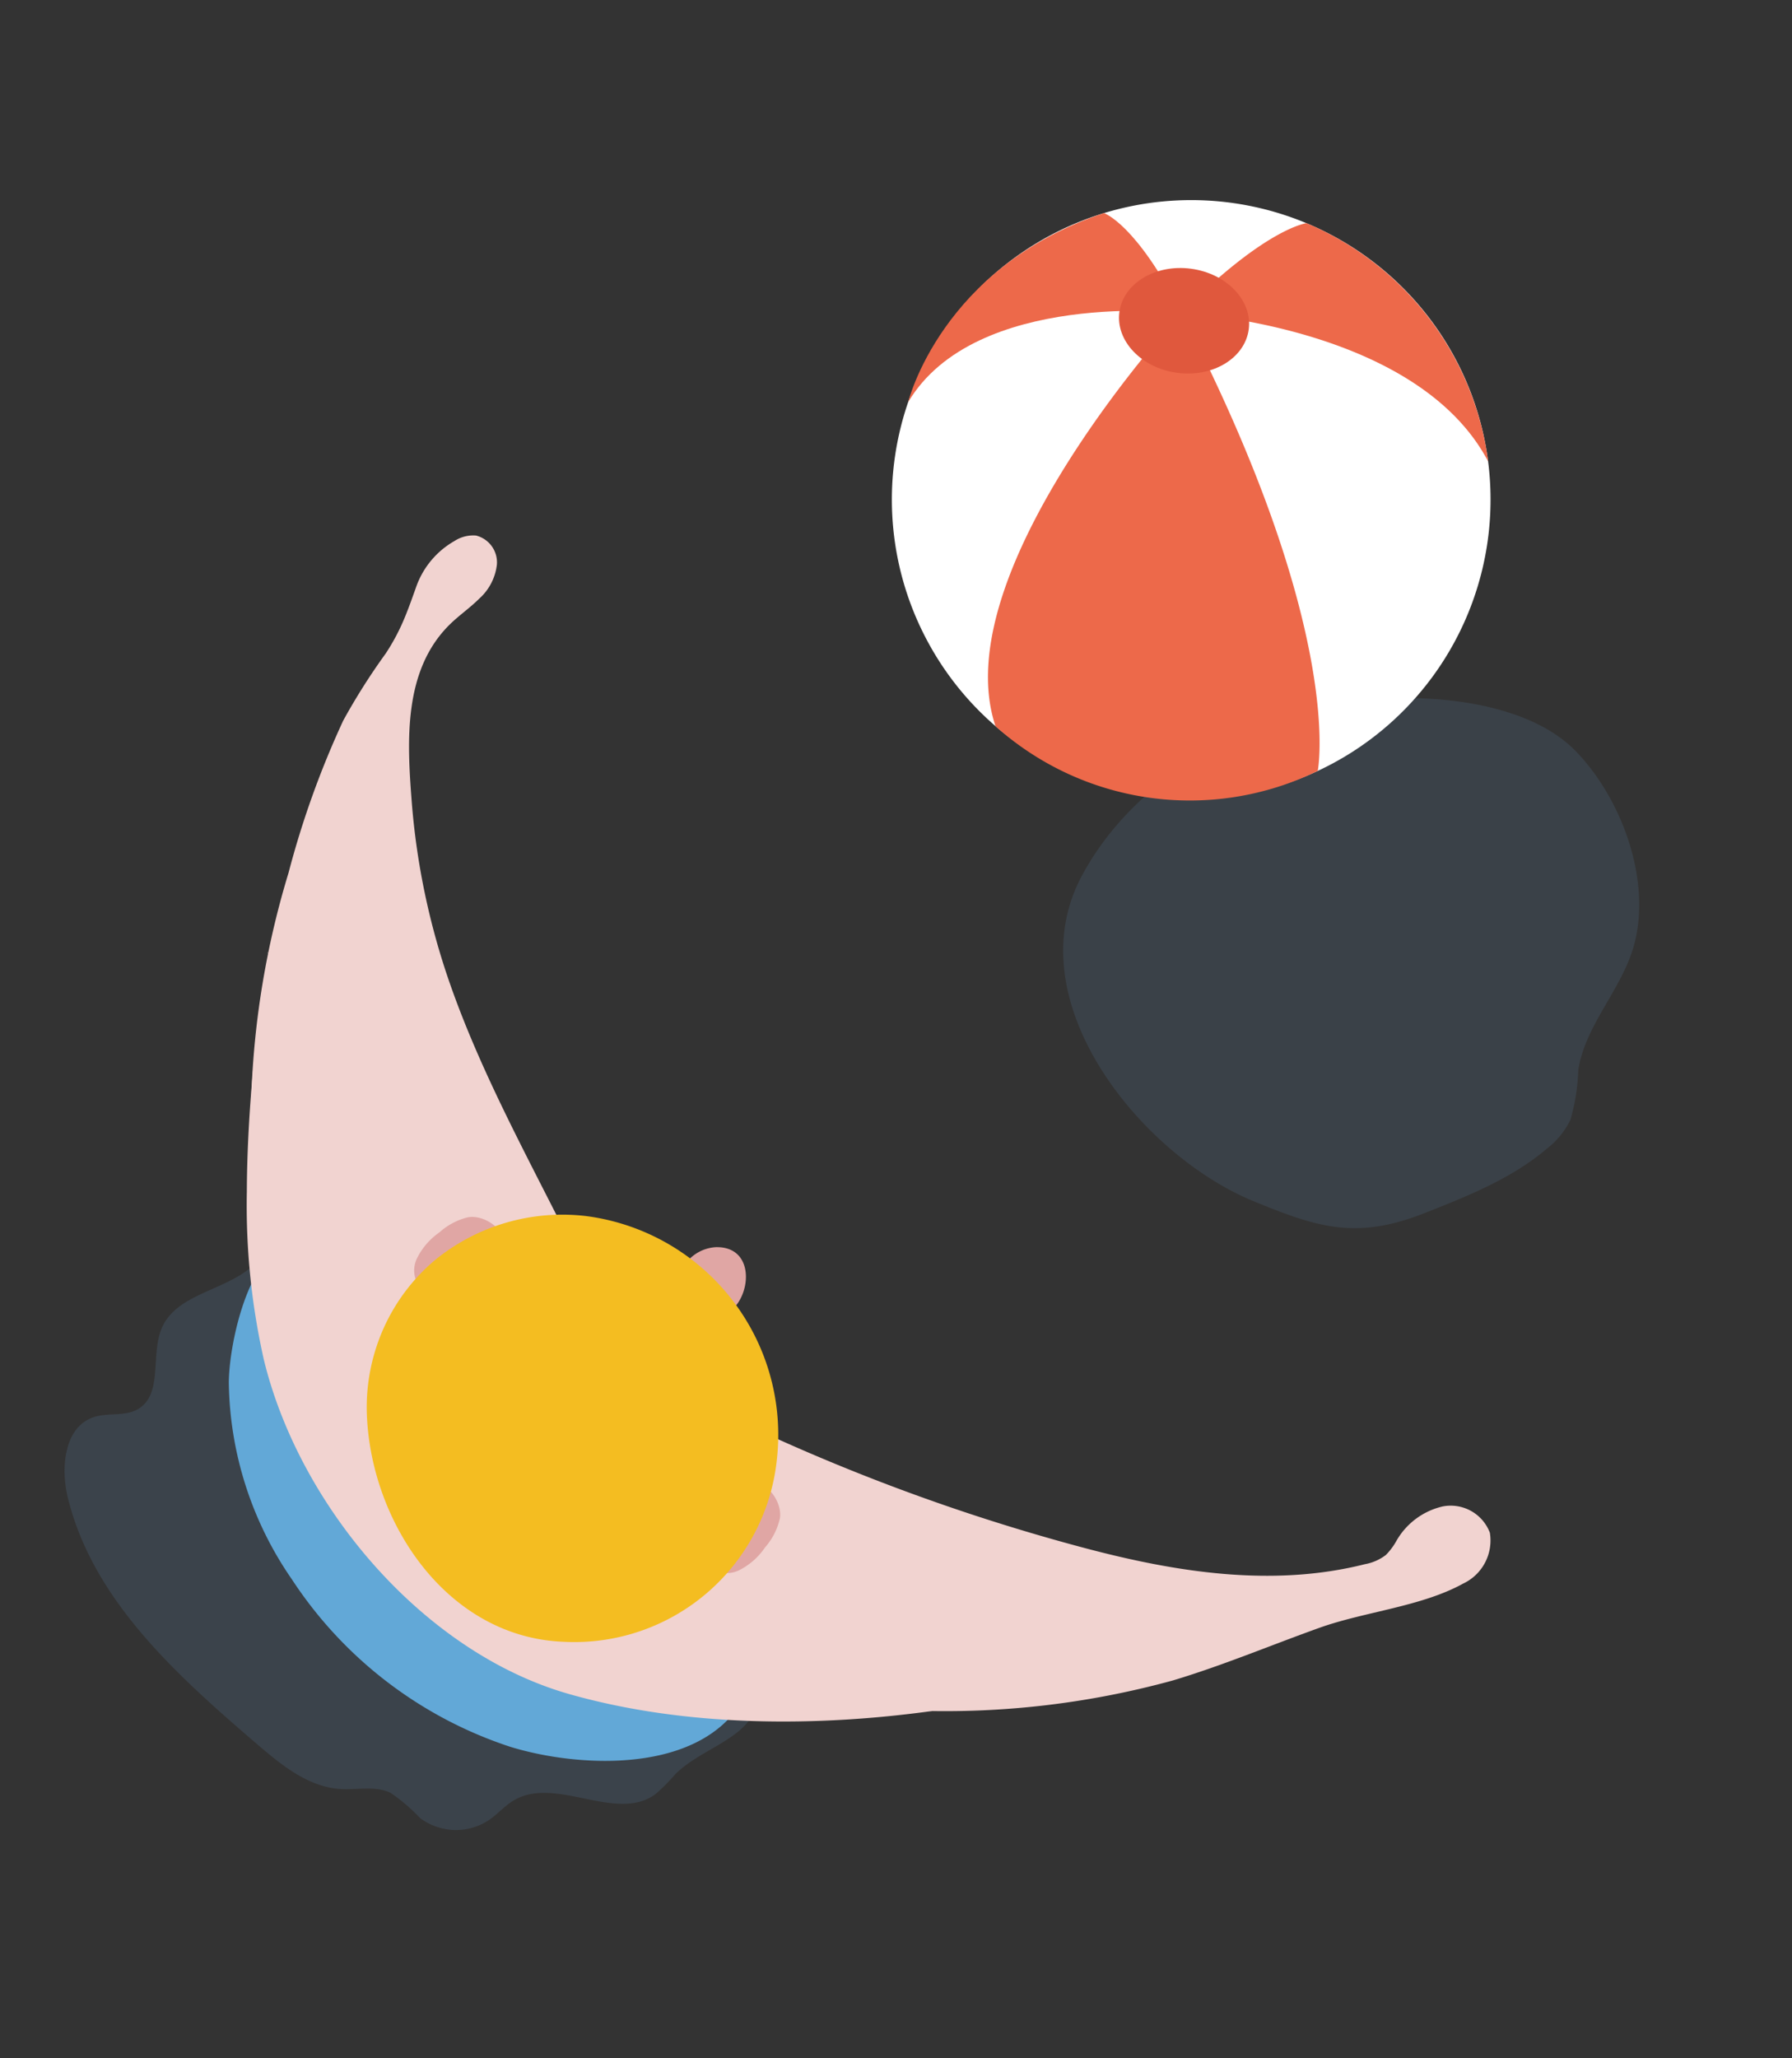 <svg xmlns="http://www.w3.org/2000/svg" xmlns:xlink="http://www.w3.org/1999/xlink" width="125.14" height="143.681" viewBox="0 0 125.14 143.681"><rect x="0" y="0" width="125.14" height="143.681" fill="#333333" stroke="none"/><defs><clipPath id="a"><rect width="123.607" height="98.153" fill="none"/></clipPath><clipPath id="c"><rect width="37.895" height="38.933" fill="none"/></clipPath><clipPath id="d"><rect width="38.145" height="51.216" fill="none"/></clipPath></defs><g transform="matrix(0.242, -0.97, 0.97, 0.242, 0, 119.936)"><g clip-path="url(#a)"><g transform="translate(0 0)"><g clip-path="url(#a)"><g transform="translate(55.781 58.747)" opacity="0.29"><g clip-path="url(#c)"><path d="M23.547,38.891c-2.956-.287-5.761-1.889-8.72-1.629a14.142,14.142,0,0,1-3.527.311,5.716,5.716,0,0,1-2.327-1.094c-2.649-1.895-4.588-4.6-6.478-7.251C-.47,25.066-.258,22.222.438,17.465,1.668,9.059,9.992-2.108,19.605.344c8.587,2.191,15.213,10.328,17.418,18.664,1,3.8,1.531,9.162-.639,12.676-2.526,4.09-7.93,7.684-12.838,7.207" transform="translate(0 0)" fill="#4d647c"/></g></g><path d="M20.908,41.818A20.909,20.909,0,1,1,41.817,20.909,20.908,20.908,0,0,1,20.908,41.818" transform="translate(81.79 39.227)" fill="#fff"/><path d="M16.115,10.071s-.161,2.351-5.444,6.937C10.671,17.008,8.77,2.632,0,0,0,0,9.7-.056,16.115,10.071" transform="translate(104.515 39.307)" fill="#ed694a"/><path d="M13.078,6.965S12.069,4.286,4.891,0C4.891,0,8.068,16.11,0,23.308A21.052,21.052,0,0,0,13.078,6.965" transform="translate(110.294 56.315)" fill="#ed694a"/><path d="M33.513,7.41S12.079-4.4,2.36,1.8A20.349,20.349,0,0,0,4.781,24.394s9.891-.435,28.732-16.984" transform="translate(81.673 48.904)" fill="#ed694a"/><path d="M4.185,9.078C2.173,9.3.314,7.458.036,4.955S1.161.244,3.173.018s3.87,1.622,4.15,4.123S6.2,8.854,4.185,9.078" transform="translate(111.01 52.082)" fill="#e0583d"/><g transform="translate(0 0)" opacity="0.33"><g clip-path="url(#d)"><path d="M11.325,50.063C10.03,49,9.041,47.573,7.61,46.707a13.215,13.215,0,0,1-1.677-1c-2.627-2.183-.418-7.072-2.82-9.5-.517-.522-1.2-.857-1.748-1.344a4.169,4.169,0,0,1-1.034-4.7,12.407,12.407,0,0,0,1.214-2.442c.23-1.147-.372-2.284-.588-3.437-.415-2.222.623-4.418,1.632-6.432C5.884,11.276,9.565,4.294,16.094.864c1.907-1,4.705-1.433,5.874.387.576.9.559,2.121,1.306,2.882,1.429,1.454,3.875-.087,5.886.238,2.591.419,3.59,3.67,5.777,5.127a22.191,22.191,0,0,1,2.038,1.221c2.09,1.746,1.145,5.346-.992,7-1.521,1.18-3.452,1.751-4.974,2.93a11.444,11.444,0,0,0-3.493,5.329c-1.566,4.377-1.762,9.129-3,13.614-1.2,4.372-7.472,15.145-13.2,10.467" transform="translate(0 0.001)" fill="#4d647c"/></g></g><path d="M7.683,8.009A24.692,24.692,0,0,1,19.968.405C23.106-.35,32.391-.624,30.849,4.944,30.1,7.64,28.634,10.157,27.5,12.7c-2.245,5.026-3.8,10.347-6.2,15.3C19.227,32.271,13.067,42.6,6.88,40.535,1.369,38.7-.24,30.687.028,25.649A29.065,29.065,0,0,1,7.683,8.009" transform="translate(6.657 9.425)" fill="#62a8d7"/><path d="M68.135,3.623a14.7,14.7,0,0,1-2.881-.7A44.708,44.708,0,0,0,60,1.18,63.405,63.405,0,0,0,48.757.046,60.384,60.384,0,0,0,29.672,2.11a53.525,53.525,0,0,0-16.8,8.283A30.878,30.878,0,0,0,1.437,25.919,46.364,46.364,0,0,0,0,38.719c-.068,5.787,1.186,11.6,2.444,17.234A60.064,60.064,0,0,0,8.991,73.626c1.852,3.119,4.027,6.022,6.04,9.036,1.869,2.8,3.16,6.562,5.439,9.011a3.323,3.323,0,0,0,3.895.943,2.926,2.926,0,0,0,.985-3.63,5.013,5.013,0,0,0-3.078-2.552,4.6,4.6,0,0,1-1.173-.486,3.39,3.39,0,0,1-.977-1.259c-3.163-5.9-3.747-12.738-3.647-19.3a139.911,139.911,0,0,1,2.163-22.463c.81-4.529,1.973-9.905,5.161-13.374a31.413,31.413,0,0,1,3.057-2.79C32.463,22.079,37.8,16.924,43.913,12.9a50.359,50.359,0,0,1,11.8-5.726c3.981-1.324,8.7-2.78,12.593-.4.779.478,1.468,1.091,2.25,1.562a3.759,3.759,0,0,0,2.606.621,1.933,1.933,0,0,0,1.615-1.909,2.409,2.409,0,0,0-.736-1.366,5.968,5.968,0,0,0-3.7-1.813c-.8-.079-1.51-.145-2.2-.245" transform="translate(13.39 5.222)" fill="#f1d3d0"/><path d="M5.123,58.167c-3.162-7.8-5.371-16.708-5.1-25.141C.362,22.419,8.185,11.561,17.5,6.67a48.93,48.93,0,0,1,11.11-4c2.474-.608,4.975-1.09,7.489-1.5Q38.316.811,40.549.528C41.226.442,44.876.465,45.2,0Z" transform="translate(11.231 5.161)" fill="#f1d3d0"/><path d="M4.714,2.005A2.836,2.836,0,0,0,3.11.2,1.975,1.975,0,0,0,2.276,0,2.227,2.227,0,0,0,.585,1.132c-2.749,4.129,5.13,4.75,4.128.873" transform="translate(39.309 38.592)" fill="#e0a6a4"/><path d="M4.673,4.85a4.612,4.612,0,0,1-2.229-.515,4.775,4.775,0,0,1-2.009-1.4,1.932,1.932,0,0,1-.1-2.3A2.468,2.468,0,0,1,2.644.051,7.538,7.538,0,0,1,5.512,1.105,2.583,2.583,0,0,1,6.539,2.12c.555,1.173-.722,2.627-1.866,2.73" transform="translate(22.057 44.629)" fill="#e0a6a4"/><path d="M5.887,2.817A4.616,4.616,0,0,0,4.364,1.11,4.779,4.779,0,0,0,2.172.019,1.933,1.933,0,0,0,.11,1.037,2.469,2.469,0,0,0,.7,3.345a7.526,7.526,0,0,0,2.3,2.008,2.578,2.578,0,0,0,1.383.412c1.295-.077,1.956-1.9,1.5-2.948" transform="translate(35.971 20.458)" fill="#e0a6a4"/><path d="M16.924.026a13.478,13.478,0,0,0-4.585.505C5.051,2.642-1.42,9.766.272,17.746A14.22,14.22,0,0,0,16.189,29.084,15.4,15.4,0,0,0,29.478,11.969a14.08,14.08,0,0,0-5.5-9.409A13.362,13.362,0,0,0,16.924.026" transform="translate(14.438 19.2)" fill="#f4bd21"/></g></g></g></g></svg>